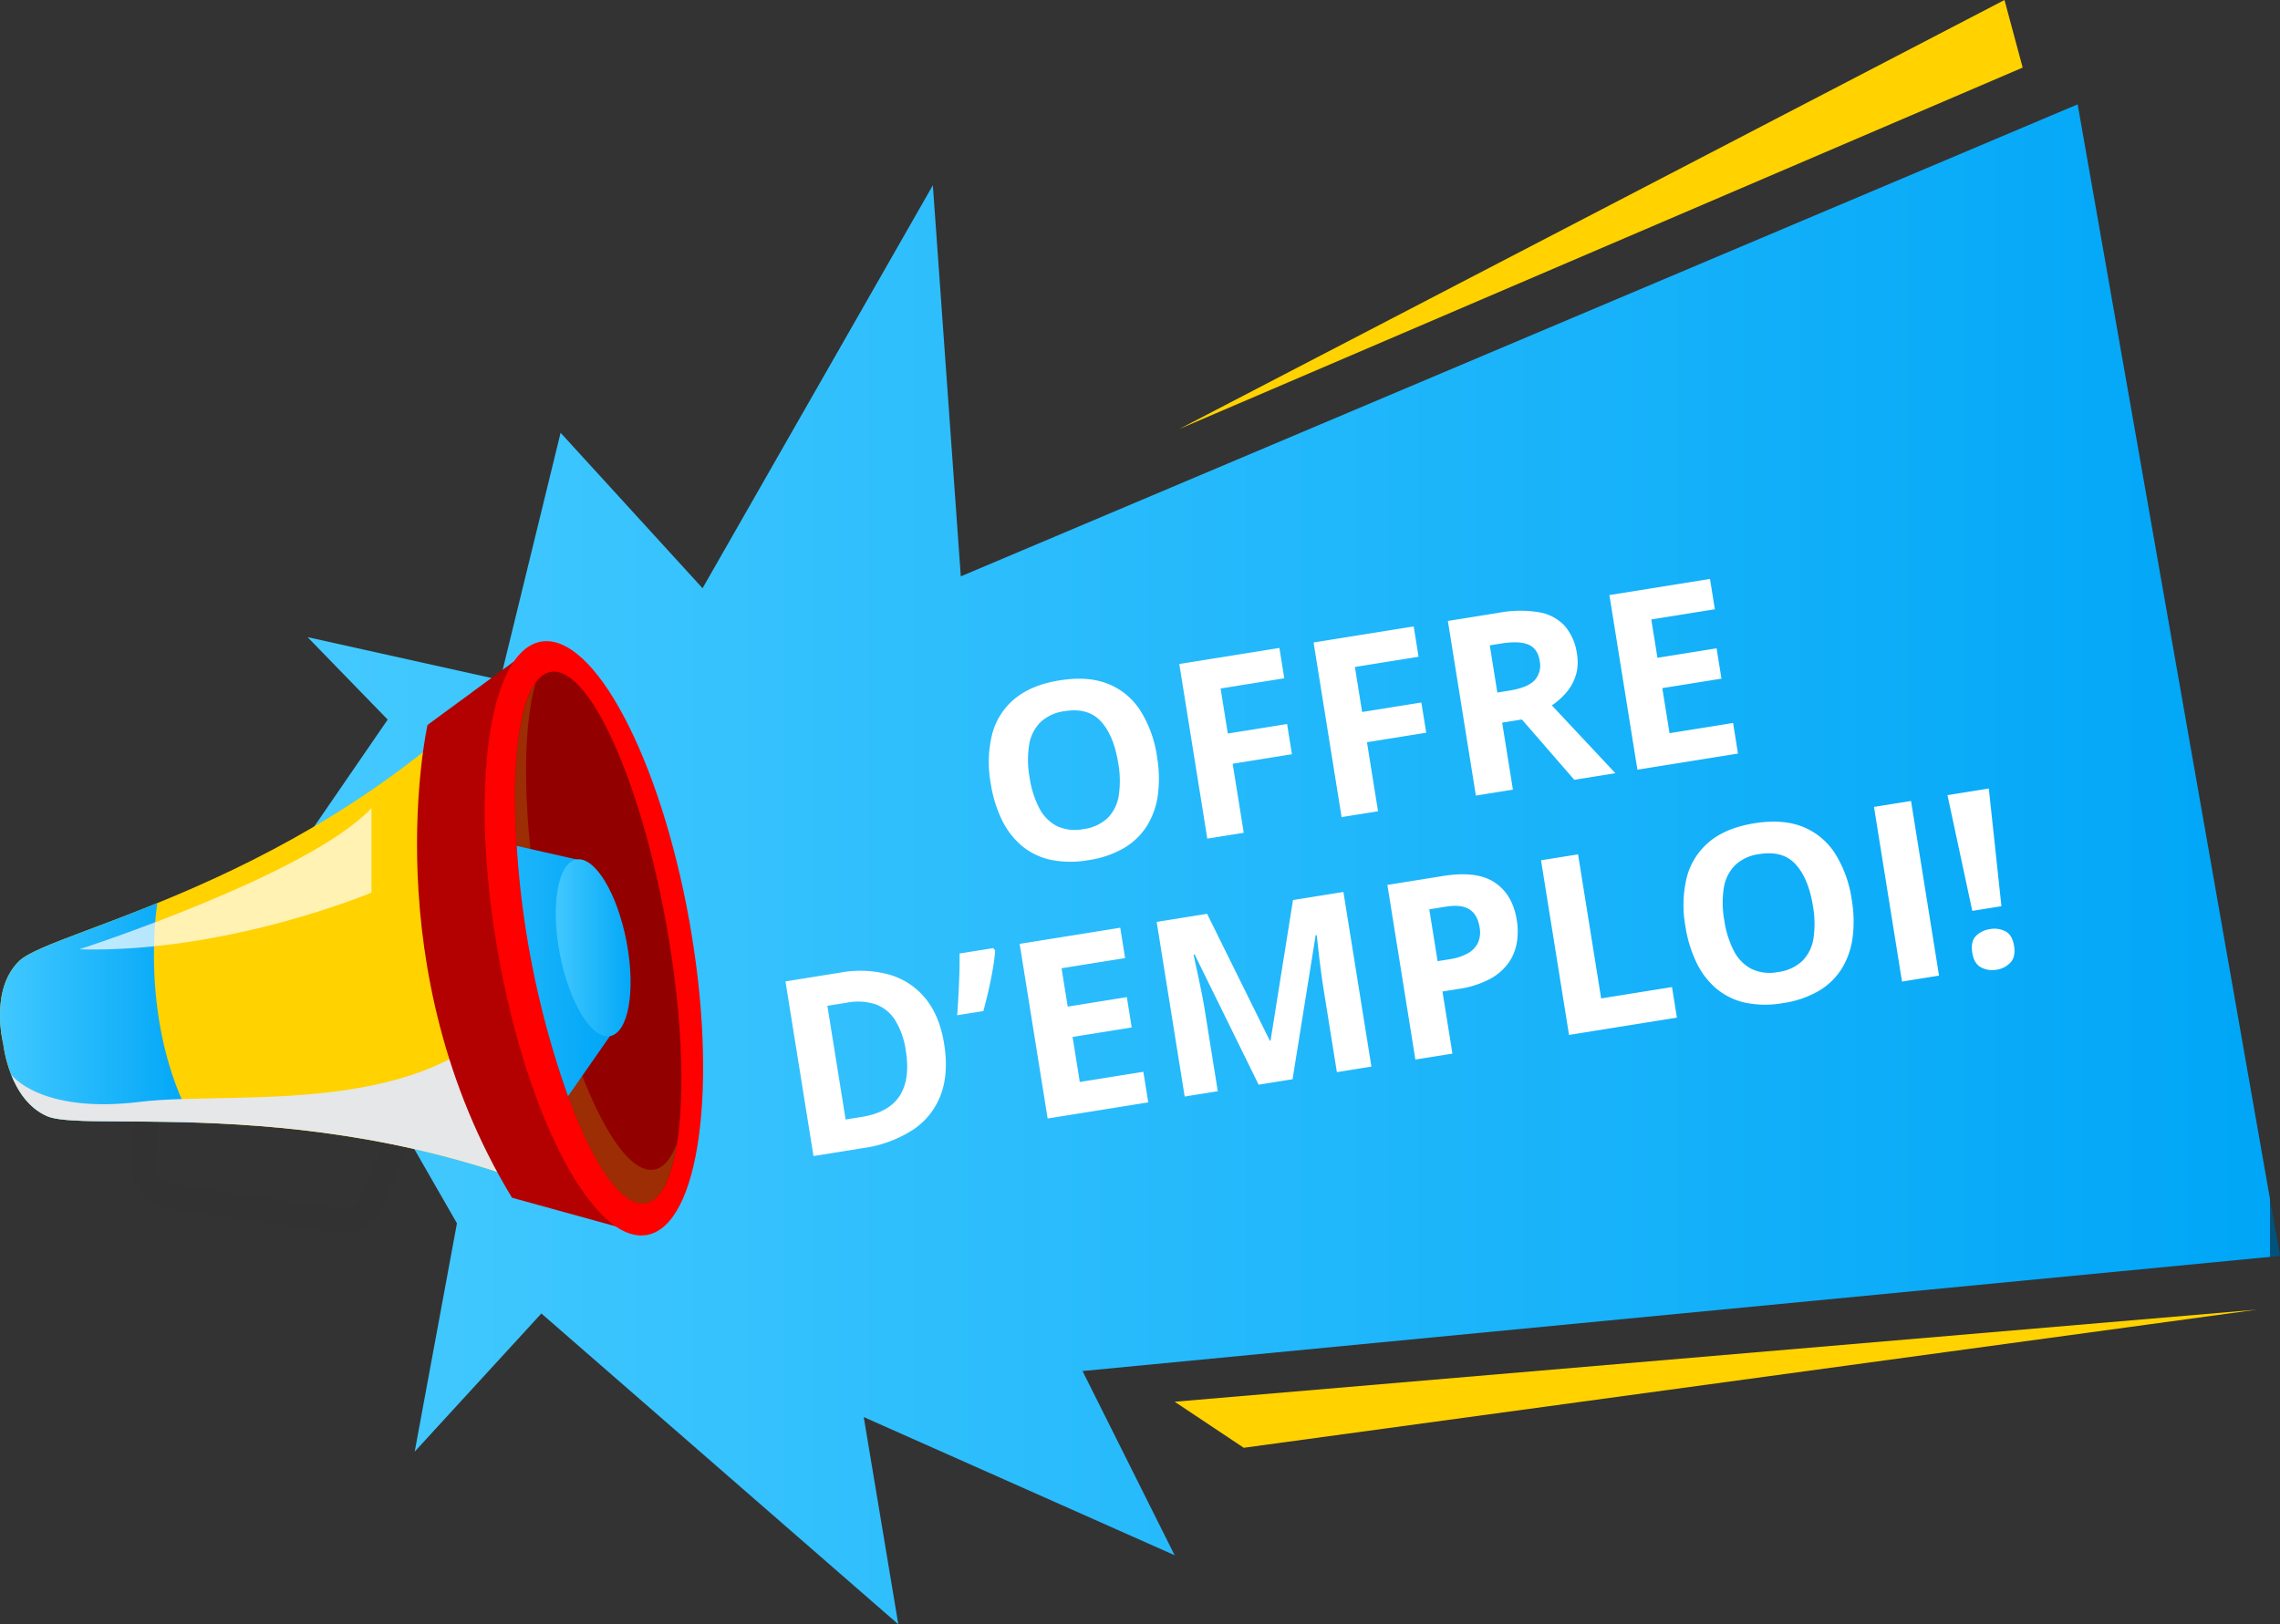 <svg xmlns="http://www.w3.org/2000/svg" xmlns:xlink="http://www.w3.org/1999/xlink" width="690.058" height="491.688" viewBox="0 0 690.058 491.688"><rect x="0" y="0" width="690.058" height="491.688" fill="#333333" stroke="none"/><defs><linearGradient id="a" y1="0.5" x2="1" y2="0.5" gradientUnits="objectBoundingBox"><stop offset="0" stop-color="#45caff"/><stop offset="1" stop-color="#00a6f7"/><stop offset="1" stop-color="#00537c"/></linearGradient><linearGradient id="c" x1="-1.532" y1="0.467" x2="1.035" y2="0.514" xlink:href="#a"/></defs><g transform="translate(-168.942 -3315.98)"><g transform="translate(263 2720.162)"><g transform="translate(-13 595.819)"><path d="M-71.961,843.474l36.278-52.8-24.241-24.961,58.3,12.954,18.273-74.82L59.616,750.9l69.7-121.969,8.458,118.38L475.8,604.429,537.039,953.02,174.614,987.868l27.881,55.754L108.4,1001.8l10.457,62.729L10.829,970.444l-38.334,41.815,12.781-69.12Z" transform="translate(71.961 -572.844)" fill="url(#a)"/><path d="M258.494,616.277,3.243,725.676,252.992,595.819Z" transform="translate(272.624 -595.819)" fill="#ffd200"/><path d="M2.859,731.769l327.574-27.877L23.769,745.708Z" transform="translate(271.6 -307.453)" fill="#ffd200"/></g><g transform="translate(-94.058 789.906)"><g transform="translate(40.043 126.155)"><path d="M-19.417,736.145a10.8,10.8,0,0,1-1.68-.121l-51.847-7.578a12.081,12.081,0,0,1-10.194-12.127l.928-33.2,7.337.206-.928,33.2a4.833,4.833,0,0,0,3.918,4.662l51.847,7.582a6.25,6.25,0,0,0,6.082-3.485l9.721-24.027,6.8,2.751-9.721,24.027A13.561,13.561,0,0,1-19.417,736.145Z" transform="translate(83.142 -683.12)" fill="#323232"/></g><g transform="translate(0 0.316)"><path d="M-88.235,745.3c-9.072,8.763-4.835,25.105-4.835,25.105s1.687,16.786,13.235,21.859c13.088,5.748,97.392-9.838,180.694,36.132L84.8,738.607,68.754,648.815C6.537,720.8-77.946,735.382-88.235,745.3Z" transform="translate(94.058 -648.815)" fill="#ffd200"/><path d="M-46.439,670.346v-.007c-21.679,8.84-37.688,13.569-41.8,17.538-9.072,8.763-4.835,25.105-4.835,25.105s1.687,16.786,13.235,21.859c5.15,2.263,21.368,1.225,44.188,1.933C-52.408,706.177-46.439,670.346-46.439,670.346Z" transform="translate(94.058 -591.386)" fill="url(#a)"/><path d="M86.346,688.445c-12.164-7.483-21.254-12.435-21.254-12.435C44.029,722.4-23.914,711.669-54.163,715.389s-38.971-8.243-38.971-8.243h0c1.885,4.769,5.158,10.073,10.832,12.56,13.088,5.748,97.392-9.838,180.694,36.132Z" transform="translate(96.525 -576.252)" fill="#e6e7e8" style="mix-blend-mode:multiply;isolation:isolate"/><path d="M-87.517,705.27S-17.945,682.718.917,662.5l.007,25.6S-42.522,706.433-87.517,705.27Z" transform="translate(111.512 -612.305)" fill="#fff" opacity="0.7"/></g><g transform="translate(126.211)"><path d="M-22.166,648.77l-34.309,25.215S-72.942,747.9-30.9,817.095L9.938,828.364Z" transform="translate(59.652 -648.619)" fill="#b30000"/><path d="M7.882,733.506C16.741,783.1,11,825.612-4.961,828.473s-36.07-35.035-44.943-84.637-3.114-92.1,12.839-94.956S-.984,683.915,7.882,733.506Z" transform="translate(74.551 -648.729)" fill="red"/><g transform="translate(29.63 9.205)"><path d="M-5.694,728.054C2.252,772.469-.576,810.142-12,812.178s-27.123-32.314-35.072-76.729-5.11-82.081,6.317-84.124S-13.632,683.632-5.694,728.054Z" transform="translate(51.575 -651.238)" fill="#920000"/></g><path d="M-9.425,799.538c-11.2,2-26.587-31.672-34.375-75.2-5.477-30.67-5.708-57.984-1.464-72.187-7.505,10.2-8.565,43.043-1.816,80.863,7.949,44.415,23.645,78.776,35.072,76.729,4.626-.825,7.813-7.56,9.471-18.151C-4.26,796.2-6.56,799.024-9.425,799.538Z" transform="translate(81.213 -639.598)" fill="#aa710a" opacity="0.4" style="mix-blend-mode:multiply;isolation:isolate"/><g transform="translate(30.179 61.972)"><path d="M-35.894,741.4l12.677-18.195-10.128-53.487-18.081-4.1A278.057,278.057,0,0,0-35.894,741.4Z" transform="translate(51.425 -665.623)" fill="url(#c)"/><path d="M-26.762,691.8c2.8,14.758.536,27.5-5.055,28.466-5.59.943-12.391-10.267-15.194-25.039-2.784-14.743-.525-27.5,5.066-28.447S-29.564,677.04-26.762,691.8Z" transform="translate(60.025 -662.683)" fill="url(#a)"/></g></g></g><path d="M-61.432-26.843A38.708,38.708,0,0,1-62.97-15.582a23.942,23.942,0,0,1-4.669,8.734,20.36,20.36,0,0,1-7.928,5.621A29.933,29.933,0,0,1-86.92.732,29.933,29.933,0,0,1-98.273-1.227,20.36,20.36,0,0,1-106.2-6.848,23.925,23.925,0,0,1-110.87-15.6a39.032,39.032,0,0,1-1.538-11.316A35.572,35.572,0,0,1-109.68-41.4a20.6,20.6,0,0,1,8.4-9.576q5.676-3.406,14.429-3.406,8.716,0,14.337,3.406a20.674,20.674,0,0,1,8.35,9.595A35.8,35.8,0,0,1-61.432-26.843Zm-39.075,0a29.418,29.418,0,0,0,1.41,9.65,12.514,12.514,0,0,0,4.413,6.226A12.9,12.9,0,0,0-86.92-8.789a13.034,13.034,0,0,0,7.837-2.179,12.312,12.312,0,0,0,4.376-6.226,30.141,30.141,0,0,0,1.373-9.65q0-8.423-3.149-13.257t-10.364-4.834a13.052,13.052,0,0,0-7.819,2.179A12.469,12.469,0,0,0-99.1-36.53,29.547,29.547,0,0,0-100.507-26.843ZM-39.166,0H-50.336V-53.54h30.688v9.3H-39.166v13.806H-21v9.265H-39.166ZM2,0H-9.174V-53.54H21.515v9.3H2v13.806H20.16v9.265H2ZM47.589-53.54a35.035,35.035,0,0,1,12.03,1.758,13.768,13.768,0,0,1,7.05,5.31A16.166,16.166,0,0,1,68.976-37.5a14,14,0,0,1-1.392,6.409,14.611,14.611,0,0,1-3.662,4.651,21.642,21.642,0,0,1-4.907,3.113L74.762,0h-12.6L49.384-20.544H43.341V0H31.989V-53.54Zm-.806,9.3H43.341v14.465H47q5.64,0,8.075-1.886a6.588,6.588,0,0,0,2.435-5.548q0-3.809-2.618-5.42T46.783-44.238ZM112.335,0H81.5V-53.54h30.835v9.3H92.853v11.755H110.98v9.3H92.853V-9.375h19.482ZM-138.812,48.717q0,9.045-3.461,15.106a21.851,21.851,0,0,1-10.016,9.119A37.108,37.108,0,0,1-168.073,76h-15.161V22.46h16.809a33.316,33.316,0,0,1,14.612,2.985,21.814,21.814,0,0,1,9.595,8.826Q-138.812,40.111-138.812,48.717Zm-11.792.293a23.678,23.678,0,0,0-1.74-9.76,11.694,11.694,0,0,0-5.127-5.658,17.419,17.419,0,0,0-8.368-1.831h-6.042V66.625h4.871q8.313,0,12.36-4.431T-150.6,49.01Zm31.018-26.55.513.806q-.659,2.673-1.7,5.695t-2.271,6.061q-1.227,3.04-2.472,5.786h-8.02q.513-2.2,1.044-4.614t1.025-4.834q.494-2.417.9-4.687t.7-4.211ZM-80.621,76h-30.835V22.46h30.835v9.3H-100.1V43.517h18.127v9.3H-100.1V66.625h19.482Zm33.838,0L-59.674,34H-60q.073,1.5.238,4.523t.311,6.427q.146,3.406.146,6.152V76H-69.452V22.46H-54L-41.327,63.4h.22l13.44-40.942h15.454V76H-22.8V50.658q0-2.527.092-5.823t.238-6.281q.146-2.985.22-4.486h-.33L-36.383,76ZM18.365,22.46q10.364,0,15.125,4.449t4.761,12.25a21.22,21.22,0,0,1-1.062,6.72,14.862,14.862,0,0,1-3.461,5.695,16.506,16.506,0,0,1-6.39,3.937,29.133,29.133,0,0,1-9.851,1.447H12.616V76H1.263V22.46Zm-.586,9.3H12.616V47.655h3.735a16.36,16.36,0,0,0,5.53-.842,7.371,7.371,0,0,0,3.625-2.637,7.753,7.753,0,0,0,1.282-4.614q0-3.955-2.2-5.878T17.78,31.762ZM48.358,76V22.46H59.711V66.625H81.427V76Zm90.967-26.843a38.708,38.708,0,0,1-1.538,11.261,23.942,23.942,0,0,1-4.669,8.734,20.36,20.36,0,0,1-7.928,5.621,29.933,29.933,0,0,1-11.353,1.959,29.933,29.933,0,0,1-11.353-1.959,20.36,20.36,0,0,1-7.928-5.621A23.925,23.925,0,0,1,89.886,60.4a39.032,39.032,0,0,1-1.538-11.316A35.572,35.572,0,0,1,91.077,34.6a20.6,20.6,0,0,1,8.4-9.576q5.676-3.406,14.429-3.406,8.716,0,14.337,3.406a20.674,20.674,0,0,1,8.35,9.595A35.8,35.8,0,0,1,139.325,49.157Zm-39.075,0a29.418,29.418,0,0,0,1.41,9.65,12.514,12.514,0,0,0,4.413,6.226,12.9,12.9,0,0,0,7.764,2.179,13.034,13.034,0,0,0,7.837-2.179,12.312,12.312,0,0,0,4.376-6.226,30.141,30.141,0,0,0,1.373-9.65q0-8.423-3.149-13.257T113.91,31.066a13.052,13.052,0,0,0-7.819,2.179,12.469,12.469,0,0,0-4.431,6.226A29.547,29.547,0,0,0,100.25,49.157ZM150.421,76V22.46h11.353V76Zm33.325-17.761h-8.936L172.943,22.46h12.671ZM172.8,70.763q0-3.442,1.886-4.834a7.465,7.465,0,0,1,4.559-1.392,7.347,7.347,0,0,1,4.486,1.392q1.886,1.392,1.886,4.834,0,3.3-1.886,4.761a7.1,7.1,0,0,1-4.486,1.465,7.209,7.209,0,0,1-4.559-1.465Q172.8,74.059,172.8,70.763Z" transform="translate(321.04 841.712) rotate(-9.108)" fill="#fff"/></g></g></svg>